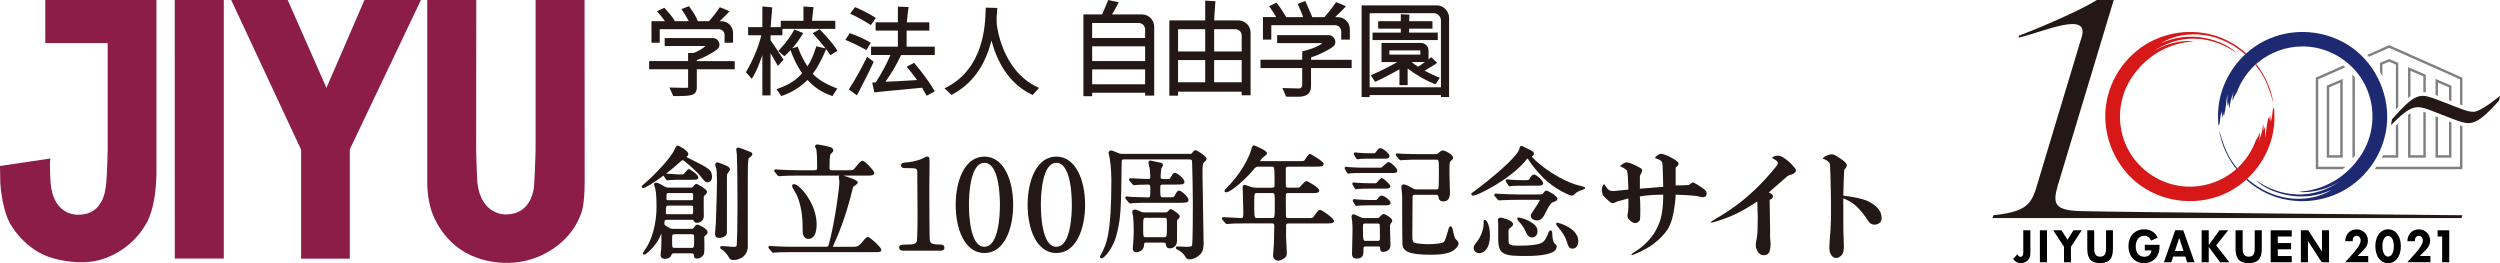 <?xml version="1.0" encoding="utf-8"?>
<!-- Generator: Adobe Illustrator 16.0.4, SVG Export Plug-In . SVG Version: 6.00 Build 0)  -->
<!DOCTYPE svg PUBLIC "-//W3C//DTD SVG 1.1//EN" "http://www.w3.org/Graphics/SVG/1.1/DTD/svg11.dtd">
<svg version="1.1" id="レイヤー_1" xmlns="http://www.w3.org/2000/svg" xmlns:xlink="http://www.w3.org/1999/xlink" x="0px"
	 y="0px" width="285px" height="30px" viewBox="0 0 285 30" enable-background="new 0 0 285 30" xml:space="preserve">
<g>
	<path fill="#8B1D48" d="M5.161,0v4.91h7.113v5.091v7.052c0,0-0.076,3.161-0.16,3.767c-0.08,0.604-0.178,3.656-3.187,3.656
		c0,0-2.847,0.232-3.163-3.656c-0.316-3.892,0,0,0,0s-0.137-1.999-0.026-2.754L0,18.925c0,0,0.022,1.483,0.034,1.896
		c0.015,0.411,0,0,0,0s0.15,2.881,1.069,4.567c0,0,1.596,3.151,5.002,4.068c0,0,3.228,0.988,5.806,0.006c0,0,2.956-0.87,4.677-3.838
		c0,0,1.336-1.774,1.247-6.707V-0.01L5.161,0z"/>
	<polygon fill="#8B1D48" points="19.927,29.475 25.512,29.475 25.512,-0.016 19.921,-0.016 	"/>
	<path fill="#8B1D48" d="M54.295-0.007h-5.589v17.079v3.74c0,0-0.021,2.068,0.63,3.621c0,0,1.247,3.617,4.959,4.923
		c0,0,3.309,1.385,6.832,0c0,0,3.737-1.231,5.07-4.896c0,0,0.453-0.782,0.453-3.657L66.643-0.008h-5.585v17.061
		c0,0-0.07,2.706-0.152,3.733c0,0,0.083,3.655-3.271,3.66c0,0-2.804,0.126-3.219-3.644c0,0-0.105-2.078-0.135-3.75L54.295-0.007z"/>
	<polygon fill="#8B1D48" points="32.784,-0.028 26.345,-0.028 34.328,17.07 34.328,29.486 39.876,29.486 39.876,17.03 48,-0.028 
		41.561,-0.028 37.215,10.018 	"/>
</g>
<g>
	<g>
		<g>
			<path fill="#1D2A72" d="M253.277,15.833c-0.117-0.359-0.23-0.869-0.291-0.928c0.271,1.616,0.963,3.114,1.955,4.366
				c0.031-0.028,0.063-0.06,0.098-0.09c-0.398-0.486-0.752-1.013-1.045-1.572C253.703,17.055,253.473,16.424,253.277,15.833z"/>
		</g>
		<g>
			<path fill="#1D2A72" d="M268.148,5.446c-2.898-2.086-6.854-2.387-10.035-0.766c-0.743,0.379-1.43,0.857-2.045,1.411
				c-0.039,0.036-0.08,0.073-0.119,0.109c-1.84,1.717-3.01,4.134-3.09,6.685c-0.004,0.153-0.002,0.305-0.002,0.459
				c-0.002,0.223,0.012,0.375,0.018,0.562c0.003,0.128,0.018,0.367,0.074,0.41c0.045-0.106,0.078-0.186,0.096-0.305
				c0.023-0.152,0.037-0.305,0.055-0.459c0.034-0.291,0.074-0.584,0.159-0.867c0.03,0.268,0.065,0.533,0.087,0.803
				c0.023-0.264,0.102-0.521,0.104-0.787c-0.003,0.169-0.022,0.359,0.086,0.504c0.094-0.407,0.168-0.818,0.228-1.232
				c0.028-0.209,0.032-0.422,0.063-0.629c0.03-0.196,0.082-0.389,0.112-0.585c-0.032,0.454-0.076,0.92,0.039,1.366
				c0.045-0.156,0.062-0.322,0.123-0.473c0.008,0.129,0.002,0.26,0,0.389c-0.002,0.106-0.021,0.226,0.045,0.316
				c0.058-0.348,0.097-0.701,0.194-1.041c0.103-0.348,0.257-0.676,0.356-1.023c-0.102,0.382-0.233,0.777-0.163,1.178
				c0.086-0.159,0.118-0.338,0.168-0.512c0.002,0.021,0.012,0.038,0.026,0.053c0.067-0.193,0.213-0.342,0.285-0.532
				c0.039-0.104,0.08-0.209,0.125-0.311c0.034-0.085,0.071-0.165,0.135-0.306c0.149-0.335,0.342-0.656,0.541-0.961
				c0.365-0.555,0.799-1.064,1.287-1.513c0.032-0.029,0.063-0.061,0.099-0.09c0.081-0.072,0.163-0.142,0.247-0.209
				c1.365-1.117,3.072-1.743,4.832-1.794c2.9-0.086,5.677,1.486,7.125,3.996c1.466,2.535,1.402,5.768-0.153,8.246
				c-0.085,0.135-0.174,0.264-0.267,0.394c-1.174,1.724-2.928,3.017-4.979,3.599c-0.618,0.194-1.265,0.266-1.93,0.334
				c0.717,0.108,1.762-0.011,2.771-0.314c0.623-0.188,1.338-0.518,1.918-0.924c-1.379,1.031-3.106,1.58-4.83,1.541
				c-1.722-0.035-3.418-0.646-4.804-1.666c0.796,0.797,2.017,1.412,3.591,1.731c1.721,0.351,3.521,0.136,5.108-0.604
				c-1.449,0.912-3.233,1.188-4.916,0.961c-1.687-0.229-3.274-0.983-4.569-2.082c-0.052-0.043-0.101-0.088-0.15-0.133
				c-0.041,0.035-0.079,0.074-0.118,0.11c0.526,0.476,1.108,0.896,1.731,1.248c2.646,1.49,5.914,1.578,8.672,0.334
				c2.99-1.349,5.144-4.246,5.582-7.503C272.527,11.092,270.986,7.49,268.148,5.446z"/>
		</g>
	</g>
	<g>
		<g>
			<path fill="#D61819" d="M257.104,7.39c0.398,0.488,0.752,1.013,1.045,1.573c0.291,0.555,0.521,1.185,0.719,1.777
				c0.117,0.358,0.23,0.868,0.29,0.928c-0.272-1.617-0.962-3.115-1.954-4.369l0,0C257.168,7.33,257.137,7.361,257.104,7.39z"/>
		</g>
		<g>
			<path fill="#D61819" d="M256.068,6.092c-0.529-0.477-1.109-0.896-1.734-1.249c-2.643-1.492-5.912-1.579-8.67-0.336
				c-2.99,1.349-5.143,4.247-5.582,7.503c-0.467,3.469,1.076,7.072,3.912,9.117c2.898,2.086,6.854,2.387,10.035,0.766
				c3.055-1.559,5.145-4.762,5.254-8.205c0.004-0.154,0-0.306,0.002-0.459c0.002-0.223-0.012-0.377-0.018-0.563
				c-0.004-0.129-0.02-0.366-0.074-0.409c-0.045,0.105-0.078,0.184-0.096,0.304c-0.023,0.153-0.037,0.305-0.057,0.458
				c-0.032,0.293-0.07,0.586-0.157,0.868c-0.03-0.267-0.065-0.534-0.087-0.802c-0.023,0.264-0.104,0.52-0.104,0.786
				c0-0.17,0.021-0.36-0.088-0.504c-0.092,0.407-0.168,0.819-0.228,1.232c-0.028,0.209-0.03,0.421-0.063,0.629
				c-0.03,0.196-0.082,0.389-0.112,0.584c0.032-0.454,0.077-0.919-0.039-1.364c-0.045,0.156-0.06,0.32-0.125,0.473
				c-0.007-0.131,0-0.26,0.002-0.389c0.002-0.107,0.019-0.227-0.045-0.318c-0.058,0.35-0.095,0.701-0.195,1.043
				c-0.103,0.347-0.257,0.675-0.354,1.021c0.103-0.379,0.232-0.774,0.162-1.173c-0.086,0.158-0.119,0.338-0.168,0.511
				c-0.002-0.021-0.012-0.038-0.026-0.053c-0.065,0.19-0.214,0.343-0.285,0.53c-0.038,0.105-0.08,0.212-0.124,0.312
				c-0.033,0.086-0.07,0.165-0.136,0.307c-0.15,0.334-0.341,0.656-0.541,0.961c-0.447,0.685-1,1.297-1.632,1.812
				c-1.366,1.115-3.073,1.742-4.834,1.793c-2.899,0.089-5.678-1.483-7.125-3.993c-1.463-2.537-1.401-5.767,0.154-8.246
				c0.086-0.133,0.174-0.264,0.268-0.393c1.173-1.722,2.929-3.015,4.98-3.598c0.616-0.196,1.262-0.266,1.928-0.333
				c-0.717-0.11-1.762,0.009-2.771,0.313c-0.623,0.187-1.34,0.518-1.92,0.924c1.381-1.031,3.108-1.58,4.832-1.542
				c1.722,0.038,3.418,0.646,4.804,1.667c-0.796-0.795-2.017-1.411-3.591-1.731c-1.719-0.35-3.519-0.136-5.108,0.606
				c1.449-0.914,3.235-1.19,4.916-0.961c1.687,0.229,3.274,0.983,4.569,2.082c0.052,0.042,0.101,0.088,0.151,0.132
				C255.988,6.165,256.029,6.128,256.068,6.092L256.068,6.092z"/>
		</g>
	</g>
	<g>
		<path fill="#808080" d="M274.797,8.075l1.463,0.627v1.803c0.088,0.002,0.182,0.011,0.277,0.025V8.516l-2.021-0.865v3.51
			c0.096-0.07,0.188-0.138,0.28-0.197L274.797,8.075L274.797,8.075z"/>
		<path fill="#808080" d="M276.26,17.693h-1.463v-4.779c-0.094,0.055-0.188,0.114-0.279,0.178v4.883h2.021v-5.139
			c-0.1-0.033-0.189-0.061-0.275-0.084v4.941H276.26z"/>
		<path fill="#808080" d="M268.18,17.975h0.112c0.069-0.094,0.138-0.186,0.204-0.281h-0.037V8.831
			c-0.084-0.111-0.17-0.219-0.259-0.324l-0.021,0.009V17.975L268.18,17.975z"/>
		<path fill="#808080" d="M267.066,8.993l-1.812,0.777v8.205h1.812V8.993z M266.787,17.693h-1.256V9.956l1.256-0.538V17.693z"/>
		<path fill="#808080" d="M280.715,12.014V8.855l-8.357-3.712l-2.485,1.106c0.065,0.071,0.134,0.144,0.198,0.218l2.287-1.015
			l8.08,3.587v2.869C280.535,11.946,280.627,11.981,280.715,12.014z"/>
		<path fill="#808080" d="M280.715,19.287v-4.912c-0.089-0.021-0.182-0.047-0.277-0.076v4.707h-9.531
			c-0.062,0.094-0.131,0.189-0.197,0.281H280.715z"/>
		<path fill="#808080" d="M264,19.287h3.061c0.105-0.092,0.209-0.186,0.312-0.281h-3.093V9.039l3.09-1.372
			c-0.08-0.069-0.16-0.135-0.242-0.199L264,8.855V19.287z"/>
		<path fill="#808080" d="M271.593,7.358l0.765-0.327l0.77,0.329v5.125c0.096-0.102,0.188-0.2,0.275-0.295V7.173l-1.045-0.447
			l-1.043,0.446v1.029c0.1,0.173,0.191,0.347,0.279,0.522L271.593,7.358L271.593,7.358z"/>
		<path fill="#808080" d="M273.402,17.975v-3.917c-0.035,0.035-0.07,0.069-0.104,0.101c-0.062,0.062-0.119,0.119-0.176,0.172v3.364
			h-1.459c-0.045,0.095-0.094,0.188-0.143,0.281h1.879v-0.002H273.402z"/>
		<path fill="#808080" d="M277.93,9.418l1.254,0.537v1.463c0.096,0.038,0.189,0.073,0.277,0.109V9.77l-1.811-0.777v1.844
			c0.092,0.032,0.184,0.066,0.279,0.102V9.418L277.93,9.418z"/>
		<path fill="#808080" d="M279.184,17.693h-1.254v-4.327c-0.096-0.037-0.188-0.073-0.279-0.108v4.717h1.812v-4.017
			c-0.09-0.034-0.186-0.069-0.277-0.106v3.841H279.184z"/>
	</g>
	<g>
		<path fill="#231815" d="M237.107,24.064c-2.814-0.104-3.133-0.77-2.539-2.852L240.965,0h-1.93
			c-2.289,1.453-7.977,3.752-8.893,4.071v0.214c2.678-0.604,8.061-3.087,7.18-0.106c-0.611,2.064-5.293,17.571-5.293,17.571
			c-0.622,1.742-1.424,2.422-4.779,2.785l-0.107,0.322h53.467l0.105-0.32C278.809,24.537,239.922,24.164,237.107,24.064z"/>
		<g>
			<g>
				<path fill="#231815" d="M281.354,14.036c-0.566,0-1.43-0.357-2.566-0.797c-1.734-0.658-2.447-1.021-3.178-1.021
					c-1.226,0-2.586,1.688-3.036,2.031l0.11-0.643c1.443-1.601,2.412-2.68,3.521-2.68c0.584,0,1.443,0.359,2.582,0.799
					c1.734,0.658,2.447,1.02,3.178,1.02c0.854,0,2.961-1.758,3.037-1.816l-0.107,0.535
					C283.445,13.067,282.477,14.036,281.354,14.036z"/>
			</g>
		</g>
		<g>
			<path d="M230.089,29.158c-0.04-0.049-0.071-0.109-0.093-0.182L229.5,29.51c0.227,0.328,0.506,0.488,0.857,0.488
				c0.119,0,0.234-0.018,0.344-0.051c0.111-0.031,0.211-0.078,0.301-0.139c0.09-0.059,0.168-0.129,0.234-0.213
				c0.065-0.082,0.121-0.176,0.158-0.273c0.022-0.062,0.041-0.139,0.053-0.227c0.01-0.09,0.016-0.189,0.016-0.297V26.25h-0.809
				v2.533c0,0.408-0.176,0.494-0.32,0.494C230.236,29.281,230.154,29.24,230.089,29.158z"/>
			<rect x="232.547" y="26.254" width="0.811" height="3.641"/>
			<polygon points="236.373,26.254 235.695,27.332 235.012,26.254 234.068,26.254 235.295,28.131 235.295,29.895 236.086,29.895 
				236.086,28.131 237.316,26.254 			"/>
			<path d="M239.803,29.164c-0.092,0.062-0.221,0.098-0.385,0.098c-0.163,0-0.293-0.035-0.387-0.098
				c-0.092-0.066-0.16-0.15-0.203-0.256c-0.041-0.098-0.066-0.209-0.074-0.328c-0.008-0.117-0.012-0.23-0.012-0.342v-1.984h-0.791
				v2.119c0,0.566,0.121,0.986,0.359,1.242c0.236,0.256,0.61,0.385,1.106,0.385s0.869-0.129,1.104-0.385
				c0.236-0.256,0.356-0.676,0.356-1.242v-2.119h-0.786v1.984c0,0.109-0.005,0.225-0.013,0.342c-0.009,0.119-0.033,0.232-0.076,0.33
				C239.962,29.014,239.893,29.098,239.803,29.164z"/>
			<path d="M244.506,28.549h0.756l-0.01,0.068c-0.018,0.115-0.049,0.217-0.096,0.299c-0.047,0.084-0.107,0.152-0.182,0.207
				c-0.072,0.051-0.154,0.09-0.246,0.113c-0.088,0.021-0.181,0.035-0.273,0.035c-0.16,0-0.303-0.031-0.424-0.09
				c-0.123-0.059-0.227-0.143-0.311-0.248c-0.08-0.105-0.145-0.232-0.186-0.375c-0.039-0.143-0.062-0.295-0.062-0.459
				c0-0.184,0.023-0.352,0.071-0.496c0.046-0.15,0.112-0.279,0.194-0.389c0.084-0.105,0.188-0.189,0.307-0.252
				c0.119-0.059,0.253-0.088,0.396-0.088c0.176,0,0.334,0.049,0.473,0.146c0.125,0.088,0.23,0.228,0.311,0.412l0.752-0.334
				c-0.15-0.315-0.354-0.556-0.604-0.707c-0.266-0.164-0.576-0.246-0.932-0.246c-0.271,0-0.521,0.047-0.74,0.142
				c-0.221,0.092-0.41,0.223-0.564,0.389c-0.156,0.166-0.279,0.371-0.363,0.607c-0.086,0.235-0.129,0.5-0.129,0.784
				c0,0.287,0.045,0.554,0.131,0.789s0.209,0.438,0.363,0.608c0.153,0.166,0.342,0.3,0.557,0.394c0.217,0.093,0.461,0.14,0.723,0.14
				c0.191,0,0.375-0.024,0.549-0.076c0.174-0.053,0.334-0.127,0.479-0.228c0.146-0.096,0.271-0.219,0.38-0.362
				c0.104-0.146,0.19-0.315,0.255-0.506c0.045-0.136,0.076-0.283,0.091-0.438c0.015-0.146,0.021-0.308,0.021-0.479h-1.686V28.549
				L244.506,28.549z"/>
			<path d="M247.977,26.254l-1.289,3.641h0.842l0.209-0.652h1.389l0.207,0.652h0.844l-1.287-3.641H247.977z M247.941,28.617
				l0.488-1.502l0.488,1.502H247.941z"/>
			<polygon points="254.012,26.254 253.02,26.254 251.797,27.926 251.797,26.254 250.988,26.254 250.988,29.895 251.797,29.895 
				251.797,28.145 253.094,29.895 254.146,29.895 252.643,27.975 			"/>
			<path d="M256.746,29.164c-0.094,0.064-0.225,0.098-0.391,0.098s-0.301-0.033-0.396-0.098s-0.165-0.15-0.208-0.254
				c-0.042-0.098-0.066-0.211-0.074-0.33c-0.01-0.115-0.014-0.229-0.014-0.34v-1.986h-0.811v2.119c0,0.566,0.123,0.984,0.367,1.242
				c0.242,0.256,0.623,0.385,1.131,0.385s0.889-0.129,1.129-0.385c0.242-0.256,0.365-0.676,0.365-1.242v-2.119h-0.807v1.986
				c0,0.109-0.002,0.225-0.012,0.34c-0.008,0.121-0.033,0.232-0.078,0.332C256.908,29.014,256.838,29.1,256.746,29.164z"/>
			<polygon points="259.667,28.42 261.182,28.42 261.182,27.709 259.667,27.709 259.667,26.963 261.258,26.963 261.258,26.254 
				258.857,26.254 258.857,29.895 261.258,29.895 261.258,29.188 259.667,29.188 			"/>
			<polygon points="262.299,26.254 262.299,29.895 263.107,29.895 263.107,27.477 264.675,29.895 265.51,29.895 265.51,26.254 
				264.703,26.254 264.703,28.672 263.139,26.254 			"/>
			<path d="M269.445,28.502c0.175-0.178,0.303-0.354,0.381-0.52s0.117-0.352,0.117-0.547c0-0.186-0.033-0.357-0.098-0.516
				c-0.064-0.154-0.154-0.293-0.271-0.406c-0.113-0.111-0.252-0.201-0.408-0.268c-0.318-0.127-0.729-0.127-1.041,0.006
				c-0.156,0.064-0.295,0.162-0.408,0.283c-0.115,0.125-0.205,0.271-0.27,0.445c-0.059,0.154-0.092,0.328-0.098,0.52h0.867
				c-0.005-0.041-0.008-0.074-0.008-0.104c0-0.143,0.041-0.264,0.119-0.359c0.08-0.102,0.193-0.152,0.336-0.152
				c0.074,0,0.141,0.018,0.195,0.047c0.057,0.027,0.104,0.064,0.143,0.113c0.039,0.047,0.068,0.104,0.088,0.162
				c0.018,0.061,0.027,0.119,0.027,0.184c0,0.057-0.008,0.125-0.025,0.207c-0.016,0.082-0.057,0.184-0.123,0.312
				c-0.062,0.125-0.164,0.277-0.295,0.459c-0.131,0.18-0.312,0.398-0.541,0.654l-0.779,0.867h2.623v-0.707h-1.215L269.445,28.502z"
				/>
			<path d="M273.588,27.271c-0.07-0.236-0.174-0.441-0.301-0.607s-0.28-0.295-0.457-0.385c-0.178-0.09-0.373-0.137-0.584-0.137
				c-0.215,0-0.412,0.047-0.586,0.137c-0.176,0.09-0.332,0.219-0.459,0.385c-0.129,0.166-0.23,0.371-0.303,0.607
				s-0.109,0.506-0.109,0.799c0,0.291,0.037,0.559,0.109,0.797c0.072,0.236,0.174,0.443,0.303,0.611
				c0.127,0.166,0.283,0.297,0.459,0.387c0.174,0.09,0.371,0.135,0.586,0.135c0.211,0,0.406-0.045,0.584-0.135
				c0.177-0.09,0.33-0.221,0.457-0.387c0.127-0.168,0.229-0.375,0.301-0.611c0.072-0.238,0.109-0.506,0.109-0.797
				C273.697,27.777,273.66,27.51,273.588,27.271z M272.854,28.535c-0.028,0.141-0.069,0.266-0.125,0.369
				c-0.054,0.105-0.123,0.193-0.203,0.252c-0.086,0.062-0.18,0.094-0.277,0.094c-0.104,0-0.199-0.031-0.282-0.094
				c-0.077-0.059-0.147-0.146-0.202-0.25c-0.057-0.105-0.098-0.23-0.129-0.371c-0.025-0.139-0.043-0.295-0.043-0.465
				c0-0.166,0.018-0.322,0.043-0.465c0.031-0.145,0.072-0.27,0.129-0.369c0.055-0.105,0.125-0.189,0.202-0.25
				c0.163-0.123,0.39-0.127,0.562,0c0.08,0.061,0.148,0.145,0.203,0.25c0.055,0.102,0.096,0.227,0.123,0.369
				c0.029,0.142,0.045,0.297,0.045,0.465C272.896,28.24,272.882,28.396,272.854,28.535z"/>
			<path d="M276.535,28.502c0.175-0.178,0.303-0.354,0.383-0.52c0.076-0.166,0.115-0.352,0.115-0.547
				c0-0.186-0.032-0.357-0.098-0.516c-0.064-0.154-0.154-0.293-0.271-0.406c-0.111-0.111-0.252-0.201-0.409-0.268
				c-0.315-0.127-0.729-0.127-1.04,0.006c-0.156,0.064-0.295,0.162-0.408,0.283c-0.113,0.125-0.205,0.271-0.27,0.445
				c-0.061,0.154-0.092,0.328-0.098,0.52h0.867c-0.004-0.041-0.008-0.074-0.008-0.104c0-0.143,0.04-0.264,0.118-0.359
				c0.081-0.102,0.194-0.152,0.337-0.152c0.072,0,0.139,0.018,0.195,0.047c0.055,0.027,0.104,0.064,0.143,0.113
				c0.037,0.047,0.066,0.104,0.086,0.162c0.021,0.061,0.029,0.119,0.029,0.184c0,0.057-0.01,0.125-0.025,0.207
				c-0.017,0.082-0.057,0.184-0.123,0.312c-0.062,0.125-0.164,0.277-0.295,0.459c-0.131,0.18-0.312,0.398-0.541,0.654l-0.779,0.867
				h2.623v-0.707h-1.215L276.535,28.502z"/>
			<polygon points="278.404,29.895 279.215,29.895 279.215,26.254 277.885,26.254 277.885,26.963 278.404,26.963 			"/>
		</g>
	</g>
</g>
<path fill="#231815" d="M78.748,18.156c-0.305-0.149-0.441-0.23-0.502-0.272c0,0,0,0,0.001,0c0.131-0.088,0.224-0.163,0.224-0.343
	c0-0.329-1.02-0.937-1.204-0.937c-0.152,0-0.188,0.077-0.296,0.306l-0.055,0.116c-0.466,0.975-1.869,2.423-2.665,3.201
	c-0.079,0.078-0.384,0.347-0.63,0.563c-0.471,0.414-0.471,0.414-0.471,0.478c0,0.104,0.099,0.167,0.195,0.167
	c0.199,0,1.168-0.582,2.295-1.419c0.009,0.021,0.024,0.046,0.049,0.085l0.228,0.347c0.038,0.052,0.084,0.116,0.185,0.116
	c0.001,0,0.122-0.008,0.194-0.029c0.186-0.016,0.635-0.04,0.801-0.04h1.849c0.478,0,0.657,0,0.657-0.278
	c0-0.302-0.929-0.938-1.063-0.938c-0.108,0-0.205,0.104-0.433,0.376c-0.061,0.073-0.145,0.174-0.171,0.192l-0.029,0.026
	c-0.012,0.006-0.052,0.008-0.109,0.009l-0.574-0.002c-0.123,0-0.54-0.033-0.875-0.06c-0.175-0.014-0.312-0.024-0.408-0.031
	c0.562-0.43,1.148-0.912,1.688-1.411c0.112-0.097,0.151-0.123,0.198-0.125c0.207,0.059,1.618,1.315,1.96,1.746
	c0.561,0.729,0.678,0.791,0.897,0.791c0.182,0,0.489-0.142,0.489-0.672c0-0.084-0.016-0.177-0.03-0.246
	C81.062,19.414,80.846,19.164,78.748,18.156z"/>
<path fill="#231815" d="M82.868,26.546c0.01-0.11,0.007-1.912,0.002-3.909l-0.002-1.158c0-1.348,0-1.521,0.045-1.66
	c0.013-0.025,0.051-0.076,0.094-0.134c0.146-0.198,0.21-0.294,0.21-0.378c0-0.158-0.145-0.269-0.237-0.336
	c-0.009-0.005-1.041-0.461-1.176-0.461c-0.135,0-0.233,0.086-0.26,0.227c-0.026,0.06-0.013,0.103,0.098,0.45l0.015,0.049
	c0.053,0.157,0.078,0.93,0.078,1.401c0,0.966-0.052,2.528-0.094,3.784l-0.032,0.966c0,0.082-0.023,0.345-0.046,0.6
	c-0.026,0.303-0.052,0.589-0.052,0.703c0,0.275,0.168,0.433,0.461,0.433C82.381,27.122,82.836,26.941,82.868,26.546z"/>
<path fill="#231815" d="M79.52,25.602c-0.174,0-0.291,0.16-0.384,0.308c-0.111,0.166-0.177,0.183-0.414,0.183h-1.835
	c-0.13,0-0.401,0-0.566-0.095c-0.584-0.348-0.584-0.361-0.584-0.495c0-0.449,0.099-0.449,0.337-0.449h2.689
	c0.239,0,0.24,0.002,0.273,0.054c0.125,0.194,0.2,0.296,0.413,0.296c0.316,0,0.784-0.235,0.784-0.741
	c0-0.099-0.002-0.292-0.004-0.528c-0.005-0.579-0.015-1.522,0-1.756c0.019-0.019,0.039-0.04,0.061-0.062
	c0.056-0.059,0.115-0.122,0.159-0.156c0.064-0.063,0.149-0.165,0.149-0.312c0-0.277-1.122-0.896-1.204-0.896
	c-0.105,0-0.203,0.098-0.394,0.331c-0.027,0.032-0.048,0.059-0.048,0.06c-0.04,0.031-0.121,0.043-0.301,0.043h-2.325
	c-0.275,0-0.389,0-0.83-0.276c-0.286-0.178-0.546-0.284-0.696-0.284c-0.22,0-0.237,0.148-0.237,0.193
	c0,0.058,0.03,0.151,0.093,0.336c0.023,0.068,0.044,0.128,0.05,0.156c0.121,0.529,0.137,1.423,0.137,2.143
	c0,0.668-0.091,2.984-1.266,4.747c-0.099,0.142-0.268,0.395-0.268,0.395l-0.021,0.031v0.038c0,0.094,0.067,0.167,0.153,0.167
	c0.205,0,1.128-0.837,1.636-1.731c0.037-0.066,0.125-0.258,0.215-0.456c0.031-0.069,0.067-0.146,0.101-0.221
	c0.006,0.107,0.01,0.253,0.01,0.448c0,0.518-0.009,0.944-0.028,1.273c0,0.051-0.02,0.22-0.036,0.355
	c-0.018,0.15-0.034,0.296-0.034,0.346c0,0.306,0.174,0.461,0.517,0.461c0.527,0,0.65-0.277,0.76-0.524
	c0.031-0.074,0.042-0.099,0.208-0.104l1.985,0.002c0.249,0,0.299,0.053,0.312,0.165c0.027,0.205,0.058,0.438,0.375,0.438
	c0.293,0,0.578-0.197,0.707-0.392c0.133-0.199,0.133-0.326,0.133-1.316l-0.002-0.057c-0.029-0.599-0.012-0.729,0-0.771
	c0.013-0.025,0.137-0.129,0.231-0.207c0.084-0.062,0.135-0.167,0.135-0.282C80.667,26.062,79.617,25.602,79.52,25.602z
	 M79.131,27.165c0,1.095-0.007,1.095-0.352,1.095h-1.821c-0.337,0-0.337,0-0.337-0.842c0-0.716,0-0.716,0.337-0.716h1.836
	C79.131,26.702,79.131,26.737,79.131,27.165z M76.244,23.438h2.521c0.253,0,0.253,0.067,0.253,0.267c0,0.717,0,0.717-0.253,0.717
	H76.16c-0.215,0-0.253-0.014-0.253-0.184C75.907,23.438,75.979,23.438,76.244,23.438z M78.818,22.823h-2.575
	c-0.252,0-0.267-0.027-0.267-0.239c0-0.574,0.005-0.574,0.267-0.574h2.521c0.253,0,0.253,0,0.253,0.504
	C79.017,22.774,79.017,22.817,78.818,22.823z"/>
<path fill="#231815" d="M85.32,17.233c-0.087-0.043-1.062-0.419-1.163-0.419c-0.089,0-0.161,0.04-0.196,0.111
	c-0.041,0.081-0.026,0.219,0.018,0.515c0.013,0.087,0.025,0.164,0.025,0.205c0.056,1.372,0.07,4.664,0.07,6.214
	c0,1.758-0.057,3.901-0.083,4.077c-0.015,0.14-0.071,0.211-0.338,0.211c-0.141,0-0.711-0.048-1.052-0.076
	c-0.162-0.013-0.279-0.022-0.292-0.022c-0.199,0-0.209,0.139-0.209,0.166c0,0.117,0.071,0.162,0.231,0.263
	c0.265,0.151,0.617,0.608,0.683,0.738c0.205,0.352,0.277,0.427,0.584,0.427c0.821,0,1.652-0.538,1.652-1.567v-5.673
	c0-0.955,0-3.191,0.014-3.629c0-0.124,0.057-0.657,0.076-0.715c0.014-0.017,0.077-0.068,0.123-0.105
	c0.189-0.154,0.305-0.255,0.305-0.369C85.767,17.393,85.66,17.354,85.32,17.233z"/>
<path fill="#231815" d="M91.503,26.353c0,0.651,0.339,0.882,0.629,0.882c0.438,0,0.962-0.285,0.966-1.65
	c0-2.422-1.981-4.594-2.576-4.594c-0.131,0-0.223,0.08-0.223,0.195c0,0.117,0.109,0.319,0.353,0.729
	c0.068,0.114,0.126,0.212,0.149,0.261C91.503,23.69,91.503,25.357,91.503,26.353z"/>
<path fill="#231815" d="M98.925,27.012c-0.138,0-0.298,0.17-0.628,0.577c-0.064,0.079-0.117,0.145-0.146,0.174
	c-0.37,0.37-0.516,0.37-0.949,0.37h-2.127c-0.12,0-0.125-0.026-0.129-0.02c0.017-0.059,0.186-0.435,0.268-0.616
	c0.046-0.103,0.082-0.182,0.088-0.198c1.051-2.36,1.695-4.947,1.813-5.44l0.059-0.233c0.068-0.273,0.077-0.305,0.109-0.345
	c0.015-0.012,0.046-0.033,0.084-0.06c0.299-0.204,0.424-0.309,0.424-0.431c0-0.263-1.131-0.62-1.656-0.77h2.664
	c0.504,0,0.868,0,0.868-0.321c0-0.221-1.071-1.371-1.358-1.371c-0.167,0-0.35,0.216-0.66,0.599
	c-0.131,0.161-0.329,0.405-0.403,0.437c-0.087,0.043-0.28,0.043-0.632,0.043l-1.694,0.001c-0.352,0-0.352,0-0.352-0.463
	c0-0.337,0-1.233,0.13-1.398c0.015-0.021,0.051-0.051,0.087-0.08c0.097-0.079,0.217-0.179,0.217-0.329
	c0-0.174-0.157-0.297-0.297-0.352c-0.197-0.091-1.408-0.32-1.495-0.32c-0.279,0-0.293,0.174-0.293,0.209
	c0,0.056,0.029,0.119,0.094,0.248c0.022,0.044,0.043,0.084,0.049,0.101c0.07,0.327,0.095,1.25,0.095,2.005
	c0,0.302-0.029,0.379-0.295,0.379h-1.891c-0.575,0-1.126-0.022-1.711-0.047l-0.208-0.009c-0.039,0-0.156-0.01-0.277-0.02
	c-0.141-0.011-0.286-0.022-0.339-0.022c-0.172,0-0.181,0.127-0.181,0.152c0,0.066,0.033,0.104,0.058,0.13
	c0.009,0.011,0.022,0.025,0.041,0.049l0.262,0.315c0.038,0.051,0.1,0.135,0.227,0.135c0.023,0,0.092-0.007,0.161-0.015
	c0.057-0.006,0.113-0.013,0.144-0.013c0.486-0.042,1.44-0.042,1.754-0.042h4.792c-0.044,0.046-0.069,0.113-0.069,0.196
	c0,0.036,0.016,0.142,0.034,0.251c0.015,0.088,0.036,0.219,0.036,0.253c0,0.533-0.485,4.517-1.215,7.168
	c-0.054,0.207-0.125,0.242-0.313,0.242h-3.866c-0.609,0-1.194-0.025-1.813-0.052l-0.105-0.004c-0.039,0-0.156-0.01-0.278-0.02
	c-0.141-0.011-0.287-0.022-0.339-0.022c-0.159,0-0.167,0.127-0.167,0.152c0,0.057,0.02,0.098,0.086,0.181l0.262,0.303
	c0.054,0.069,0.115,0.147,0.225,0.147c0.023,0,0.092-0.007,0.161-0.015c0.056-0.007,0.112-0.014,0.144-0.014
	c0.484-0.042,1.44-0.042,1.754-0.042h9.497c0.569,0,0.741,0,0.741-0.293C100.465,28.211,99.185,27.012,98.925,27.012z"/>
<path fill="#231815" d="M107.203,27.879c-1.043,0-1.136-0.173-1.209-0.476c-0.036-0.227-0.053-5-0.053-6.151
	c0-0.215,0.007-0.795,0.015-1.359c0.007-0.537,0.014-1.062,0.014-1.246c0-0.659,0-0.797-0.279-0.797
	c-0.088,0-0.226,0.065-0.499,0.205c-0.081,0.042-0.193,0.099-0.231,0.11c-0.54,0.194-1.223,0.33-1.549,0.343
	c-0.431,0.029-0.69,0.047-0.69,0.351c0,0.307,0.265,0.307,0.601,0.307c1.213,0,1.248,0.015,1.248,0.533
	c0,0.38,0.007,1.423,0.015,2.439c0.006,0.967,0.013,1.911,0.013,2.239c0,2.774-0.074,3.107-0.088,3.145
	c-0.132,0.308-0.409,0.359-1.174,0.359c-0.523,0-0.839,0-0.839,0.349c0,0.161,0.117,0.35,0.447,0.35l4.245-0.003
	c0.118,0,0.475,0,0.475-0.32C107.664,27.879,107.316,27.879,107.203,27.879z"/>
<path fill="#231815" d="M112.225,17.852c-2.264,0-3.277,2.765-3.277,5.504c0,2.732,1.013,5.49,3.277,5.49
	c2.264,0,3.277-2.758,3.277-5.49C115.502,20.626,114.489,17.865,112.225,17.852z M113.991,23.355c0,1.121-0.127,4.777-1.775,4.777
	c-1.63,0-1.757-3.656-1.757-4.777c0-1.124,0.127-4.792,1.766-4.792C113.863,18.563,113.991,22.231,113.991,23.355z"/>
<path fill="#231815" d="M120.425,17.852c-2.264,0-3.277,2.765-3.277,5.504c0,2.732,1.013,5.49,3.277,5.49
	c2.262,0,3.276-2.758,3.277-5.49C123.702,20.626,122.689,17.865,120.425,17.852z M122.191,23.355c0,1.121-0.127,4.777-1.775,4.777
	c-1.63,0-1.757-3.656-1.757-4.777c0-1.124,0.127-4.792,1.766-4.792S122.191,22.231,122.191,23.355z"/>
<path fill="#231815" d="M130.926,23.117h3.685c0.53,0,0.881,0,0.881-0.335c0-0.312-0.803-1.05-1.063-1.05
	c-0.195,0-0.25,0.097-0.481,0.505l-0.021,0.036c-0.116,0.212-0.119,0.216-0.689,0.216h-0.616c-0.352,0-0.352,0-0.352-1.052
	c0-0.312,0.013-0.395,0.323-0.395l1.571-0.002c0.522,0,0.867,0,0.867-0.32c0-0.334-0.83-1.021-1.077-1.021
	c-0.194,0-0.251,0.1-0.464,0.47l-0.023,0.041c-0.105,0.181-0.135,0.204-0.55,0.204c-0.604,0-0.604-0.011-0.604-0.281
	c0-0.264,0.034-0.813,0.104-0.979c0.008-0.019,0.03-0.052,0.052-0.088c0.08-0.127,0.109-0.181,0.109-0.235
	c0-0.146-0.097-0.25-0.252-0.275c-0.171-0.037-0.406-0.09-0.619-0.137c-0.509-0.114-0.53-0.118-0.556-0.118
	c-0.111,0-0.223,0.076-0.223,0.223c0,0.084,0.039,0.261,0.098,0.521c0.027,0.118,0.051,0.223,0.056,0.265
	c0.014,0.118,0.056,0.703,0.056,0.868c0,0.111-0.03,0.238-0.268,0.238c-0.154,0-0.595-0.026-1.022-0.051
	c-0.418-0.024-0.813-0.048-0.953-0.048c-0.102,0-0.182,0.073-0.182,0.167c0,0.061,0.02,0.085,0.087,0.166l0.279,0.323
	c0.044,0.06,0.104,0.141,0.221,0.141c0.03,0,0.121-0.011,0.211-0.021c0.077-0.01,0.154-0.021,0.181-0.021
	c0.019,0,0.074-0.002,0.155-0.005c0.215-0.008,0.619-0.022,1.008-0.022c0.157,0,0.281,0,0.281,0.336c0,1.123,0,1.123-0.296,1.123
	c-0.295,0-0.888-0.021-1.365-0.039l-0.489-0.016c-0.089-0.017-0.445-0.059-0.527-0.059c-0.102,0-0.181,0.073-0.181,0.166
	c0,0.061,0.02,0.084,0.087,0.166l0.266,0.304c0.036,0.061,0.095,0.161,0.234,0.161c0.023,0,0.092-0.007,0.161-0.015
	c0.056-0.007,0.112-0.014,0.144-0.014C129.658,23.117,130.579,23.117,130.926,23.117z"/>
<path fill="#231815" d="M136.291,17.123c-0.158,0-0.292,0.177-0.341,0.25c-0.117,0.17-0.171,0.17-0.401,0.17h-7.563
	c-0.159,0-0.309,0-0.623-0.145l-0.063-0.026c-0.455-0.195-0.513-0.221-0.646-0.221c-0.181,0-0.279,0.144-0.279,0.278
	c0,0.02,0.001,0.026,0.035,0.163c0.021,0.084,0.046,0.184,0.053,0.229c0.094,0.409,0.234,1.485,0.234,2.774
	c0,5.849-0.515,7.229-1.192,8.433c-0.004,0.009-0.016,0.028-0.029,0.052c-0.069,0.12-0.082,0.145-0.082,0.186
	c0,0.105,0.076,0.182,0.181,0.182c0.346,0,1.266-1.162,1.633-2.4c0.579-1.991,0.593-3.116,0.664-8.539
	c0-0.298,0.018-0.336,0.323-0.336h7.396c0.283,0,0.31,0.092,0.31,0.34c0.042,1.544,0.084,3.181,0.084,4.718
	c0,4.004-0.066,4.659-0.093,4.751c-0.04,0.119-0.191,0.152-0.708,0.152c-0.078,0-0.29-0.011-0.496-0.022
	c-0.203-0.01-0.401-0.021-0.471-0.021c-0.125,0-0.181,0.084-0.181,0.168c0,0.094,0.083,0.139,0.18,0.191
	c0.018,0.01,0.034,0.018,0.059,0.033c0.352,0.167,0.681,0.465,0.842,0.763c0.108,0.186,0.213,0.327,0.486,0.327
	c0.558,0,1.126-0.424,1.331-0.705c0.25-0.315,0.279-0.786,0.279-1.113c0-0.625-0.033-2.356-0.065-4.031
	c-0.031-1.627-0.061-3.163-0.061-3.701c0-1.385,0-1.385,0.291-1.627l0.029-0.028c0.06-0.059,0.142-0.138,0.142-0.264
	C137.551,17.811,136.463,17.123,136.291,17.123z"/>
<path fill="#231815" d="M134.189,25.15c0.008-0.077,0.008-0.077,0.16-0.192c0.006-0.007,0.148-0.15,0.148-0.299
	c0-0.265-0.916-0.825-1.021-0.825c-0.092,0-0.175,0.08-0.331,0.25c-0.029,0.031-0.053,0.059-0.071,0.073
	c-0.06,0.05-0.176,0.056-0.271,0.056h-2.283c-0.247,0-0.292,0-0.502-0.104c-0.371-0.163-0.496-0.218-0.632-0.218
	c-0.278,0-0.308,0.195-0.308,0.279c0,0.062,0.029,0.222,0.1,0.543c0.032,0.345,0.068,0.971,0.068,1.599
	c0,0.657-0.037,1.111-0.088,1.741l-0.009,0.121c0,0.02-0.004,0.045-0.007,0.067c-0.004,0.03-0.007,0.058-0.007,0.074
	c0,0.414,0.309,0.446,0.404,0.446c0.27,0,0.866-0.203,0.883-0.821c0.011-0.203,0.015-0.272,0.229-0.284h1.942
	c0.22,0,0.296,0.026,0.315,0.212c0.025,0.167,0.067,0.446,0.456,0.446c0.281,0,0.812-0.179,0.812-0.854
	C134.175,26.135,134.18,25.229,134.189,25.15z M133.029,25.723c0,1.317-0.007,1.317-0.352,1.317l-2.017,0.001
	c-0.331,0-0.337,0-0.337-1.037c0-1.178,0-1.178,0.351-1.178h2.018C133.029,24.826,133.029,24.826,133.029,25.723z"/>
<path fill="#231815" d="M150.506,23.934c-0.208,0-0.267,0.084-0.649,0.629c-0.202,0.296-0.202,0.296-0.667,0.296h-2.283
	c-0.311,0-0.311-0.123-0.311-0.31c0-0.528,0-1.627-0.014-2.144c0-0.394,0.043-0.394,0.38-0.394h2.549c0.605,0,0.882,0,0.882-0.309
	c0-0.298-1.337-1.062-1.428-1.062c-0.144,0-0.306,0.159-0.616,0.496c-0.083,0.091-0.196,0.214-0.219,0.229
	c-0.073,0.032-0.359,0.032-0.636,0.032h-0.532c-0.313,0-0.38-0.012-0.38-0.338l-0.001-1.838c0.018-0.188,0.093-0.222,0.296-0.222
	h3.138c0.512,0,0.882,0,0.882-0.322c0-0.298-1.523-1.133-1.539-1.133c-0.146,0-0.281,0.172-0.547,0.582
	c-0.049,0.075-0.087,0.136-0.103,0.153c-0.063,0.064-0.09,0.091-0.71,0.091h-4.104c-0.1,0-0.19,0-0.245-0.003
	c0.035-0.092,0.181-0.289,0.291-0.386c0.02-0.02,0.063-0.052,0.116-0.091c0.261-0.195,0.384-0.3,0.384-0.419
	c0-0.312-1.223-0.805-1.467-0.9l-0.046-0.009c-0.184,0-0.273,0.446-0.274,0.454c-0.53,1.822-2.039,3.612-2.575,4.148l-0.028,0.028
	c-0.436,0.44-0.456,0.497-0.456,0.565c0,0.08,0.057,0.166,0.181,0.166c0.566,0,2.326-1.624,3.026-2.468l0.023-0.028
	c0.32-0.376,0.36-0.425,0.61-0.431L145.002,19c0.285,0,0.296,0,0.296,2.088c0,0.215-0.013,0.31-0.31,0.31h-1.793
	c-0.252,0-0.429-0.03-0.618-0.105c-0.528-0.184-0.597-0.202-0.73-0.202c-0.181,0-0.181,0.142-0.181,0.377
	c0,0.016,0.005,0.185,0.013,0.431c0.02,0.647,0.057,1.854,0.057,2.147c0,0.812,0,0.812-0.268,0.812
	c-0.163,0-0.612-0.026-1.047-0.052c-0.413-0.024-0.803-0.048-0.942-0.048c-0.172,0-0.181,0.128-0.181,0.153
	c0,0.081,0.029,0.109,0.098,0.179l0.262,0.314c0.048,0.065,0.108,0.136,0.227,0.136c0.023,0,0.091-0.007,0.16-0.014
	c0.057-0.006,0.114-0.013,0.145-0.013c0.486-0.043,1.409-0.043,1.756-0.043h3.027c0.196,0,0.295,0,0.295,0.295
	c0,0.354-0.027,1.593-0.042,2.011c-0.005,0.076-0.018,0.235-0.032,0.421c-0.029,0.368-0.065,0.825-0.065,0.959
	c0,0.368,0.364,0.561,0.56,0.561c0.318,0,0.568-0.171,0.818-0.362c0.176-0.138,0.189-0.334,0.189-0.576
	c0-0.147-0.022-0.542-0.044-0.923c-0.02-0.349-0.04-0.709-0.04-0.828v-1.232c0-0.257,0.029-0.322,0.295-0.322h4.301
	c0.538,0,0.867-0.014,0.867-0.293C152.074,24.887,150.713,23.934,150.506,23.934z M145.326,23.313c0,1.542-0.007,1.542-0.352,1.542
	h-1.64c-0.344,0-0.351,0-0.351-1.71c0-1.136,0.025-1.136,0.323-1.136h1.682C145.326,22.01,145.326,22.01,145.326,23.313z"/>
<path fill="#231815" d="M154.326,17.528c0,0.062,0.014,0.086,0.059,0.16l0.192,0.337c0.034,0.049,0.092,0.132,0.197,0.132
	c0.024,0,0.092-0.011,0.16-0.022c0.05-0.009,0.1-0.019,0.13-0.02c0.331-0.027,0.797-0.027,1.138-0.027h1.583
	c0.303,0,0.615,0,0.615-0.308c0-0.304-0.791-0.896-1.036-0.896c-0.188,0-0.266,0.108-0.492,0.428c-0.117,0.16-0.142,0.16-0.278,0.16
	l-0.35,0.002c-0.377,0-1.057-0.018-1.4-0.057c-0.03,0-0.196-0.021-0.351-0.043C154.398,17.375,154.326,17.44,154.326,17.528z"/>
<path fill="#231815" d="M158.317,18.481c-0.141,0-0.188,0.044-0.646,0.463l-0.101,0.092c-0.075,0.076-0.075,0.076-0.191,0.076
	h-2.158c-0.351,0-1.039-0.027-1.428-0.058c-0.036,0-0.16-0.018-0.246-0.028c-0.057-0.008-0.1-0.013-0.105-0.013
	c-0.083,0-0.152,0.069-0.152,0.152c0,0.065,0.016,0.09,0.059,0.159l0.178,0.314c0.049,0.103,0.115,0.155,0.197,0.155
	c0.042,0,0.234-0.022,0.315-0.042c0.384-0.026,0.831-0.026,1.128-0.026h3.516c0.316,0,0.615,0,0.615-0.293
	C159.297,19.202,158.556,18.481,158.317,18.481z"/>
<path fill="#231815" d="M157.729,24.393c-0.101,0-0.205,0.093-0.42,0.304c-0.057,0.056-0.134,0.131-0.146,0.141
	c-0.047,0.019-0.141,0.019-0.248,0.019l-1.445,0.003c-0.107,0-0.185-0.005-0.352-0.088c-0.024-0.011-0.077-0.036-0.144-0.068
	c-0.448-0.219-0.591-0.278-0.663-0.278c-0.156,0-0.237,0.134-0.237,0.266c0,0.099,0.059,0.488,0.071,0.548
	c0.041,0.313,0.041,0.554,0.041,1.132c0,0.208-0.015,0.782-0.029,1.34c-0.014,0.53-0.027,1.046-0.027,1.223
	c0,0.135,0,0.546,0.518,0.546c0.783,0,0.783-0.51,0.783-0.783c0-0.604,0.017-0.604,0.295-0.604h1.289
	c0.273,0,0.322,0.016,0.322,0.211c0,0.161,0,0.405,0.35,0.405c0.51,0,0.826-0.295,0.826-0.77c0-0.175-0.016-0.653-0.03-1.116
	c-0.013-0.429-0.026-0.844-0.026-0.984c0-0.136,0.01-0.226,0.064-0.312c0.057-0.072,0.201-0.283,0.201-0.361
	C158.723,24.84,157.879,24.393,157.729,24.393z M157.311,27.221c0,0.207-0.091,0.24-0.309,0.24h-1.289c-0.293,0-0.338,0-0.338-1.529
	c0-0.448,0.037-0.448,0.281-0.448h1.359c0.128,0,0.229,0.009,0.271,0.103C157.301,25.664,157.311,26.32,157.311,27.221z"/>
<path fill="#231815" d="M157.519,20.303c-0.116,0-0.225,0.115-0.445,0.377c-0.057,0.067-0.134,0.159-0.165,0.182
	c-0.034,0.028-0.083,0.029-0.16,0.029h-0.67c-0.344,0-1.047-0.028-1.402-0.057c-0.025,0-0.09-0.01-0.155-0.02
	c-0.081-0.011-0.163-0.021-0.194-0.021c-0.108,0-0.167,0.078-0.167,0.152c0,0.062,0.014,0.085,0.061,0.163l0.208,0.342
	c0.023,0.04,0.072,0.124,0.179,0.124c0.048,0,0.227-0.024,0.302-0.043c0.371-0.027,0.88-0.027,1.126-0.027h1.75
	c0.398,0,0.714,0,0.714-0.277C158.498,21.028,157.729,20.303,157.519,20.303z"/>
<path fill="#231815" d="M165.623,26.238l-0.012-0.053c-0.048-0.203-0.088-0.379-0.234-0.379c-0.162,0-0.193,0.111-0.279,0.41
	l-0.031,0.113c-0.095,0.34-0.315,1.136-0.471,1.258c-0.208,0.173-1.045,0.25-1.782,0.25c-0.565,0-1.461-0.076-1.634-0.199
	c-0.115-0.087-0.174-0.225-0.174-0.74c0-1.457,0.013-2.897,0.026-4.355c0-0.251,0.015-0.338,0.296-0.338h2.354
	c0.173,0,0.251,0.025,0.284,0.18c0.074,0.357,0.143,0.576,0.599,0.576c0.483,0,0.729-0.329,0.729-0.979
	c0-0.179-0.015-0.669-0.029-1.149c-0.014-0.457-0.027-0.906-0.027-1.063c0-1.093,0.003-1.235,0.078-1.335
	c0.017-0.023,0.062-0.064,0.108-0.11c0.153-0.146,0.233-0.228,0.233-0.318c0-0.434-0.988-0.854-1.146-0.854
	c-0.189,0-0.298,0.095-0.562,0.322l-0.065,0.057c-0.045,0.038-0.093,0.041-0.635,0.041l-1.43,0.001c-0.757,0-1.457-0.025-1.875-0.04
	l-0.044-0.002c-0.05,0-0.188-0.012-0.319-0.021c-0.13-0.011-0.255-0.021-0.297-0.021c-0.114,0-0.167,0.079-0.167,0.152
	c0,0.059,0.018,0.08,0.085,0.165l0.266,0.32c0.059,0.071,0.118,0.145,0.224,0.145c0.023,0,0.092-0.007,0.161-0.015
	c0.057-0.007,0.112-0.014,0.144-0.014c0.485-0.042,1.408-0.042,1.755-0.042h1.976c0.279,0,0.309,0,0.309,1.402
	c0,1.583-0.046,1.833-0.061,1.872c-0.031,0.078-0.048,0.117-0.276,0.117h-2.156c-0.201,0-0.275-0.014-0.375-0.068
	c-0.643-0.358-0.973-0.505-1.139-0.505c-0.135,0-0.279,0.084-0.279,0.319c0,0.061,0.015,0.186,0.038,0.37
	c0.016,0.131,0.032,0.258,0.032,0.313c0.033,0.44,0.031,0.599,0.028,0.75l-0.001,0.123c0,1.766,0.004,4.759,0.028,4.974
	c0.098,0.761,0.65,1.173,3.29,1.173c1.63,0,2.228-0.282,2.564-0.526c0.056-0.039,0.544-0.39,0.544-0.747
	c0-0.19-0.068-0.26-0.33-0.524C165.796,27.098,165.676,26.499,165.623,26.238z"/>
<path fill="#231815" d="M157.52,22.293c-0.182,0-0.3,0.122-0.45,0.344c-0.117,0.16-0.154,0.16-0.278,0.16h-0.658
	c-0.391,0-1.022-0.028-1.416-0.057c-0.036,0-0.164-0.019-0.249-0.03c-0.055-0.007-0.095-0.012-0.101-0.012
	c-0.083,0-0.152,0.069-0.152,0.152c0,0.062,0.014,0.085,0.058,0.16l0.185,0.325c0.039,0.064,0.087,0.145,0.191,0.145
	c0.016,0,0.069-0.007,0.123-0.016c0.037-0.006,0.074-0.012,0.087-0.013c0.009,0,0.027-0.001,0.057-0.004
	c0.104-0.01,0.419-0.038,1.175-0.038h1.752c0.368,0,0.686,0,0.686-0.293C158.527,22.849,157.793,22.293,157.52,22.293z"/>
<path fill="#231815" d="M169.249,25.066l-0.051,0.002l-0.035,0.036c-0.058,0.06-0.05,0.146-0.027,0.321
	c0.003,0.026,0.007,0.049,0.007,0.06c0,0.542-0.289,1.48-0.759,2.053l-0.022,0.029c-0.281,0.363-0.366,0.473-0.366,0.72
	c0,0.276,0.253,0.573,0.629,0.573c0.568,0,1.231-0.528,1.231-2.017c0-0.726-0.126-1.273-0.373-1.626
	C169.457,25.181,169.38,25.066,169.249,25.066z"/>
<path fill="#231815" d="M170.934,22.85c0.023,0,0.092-0.007,0.161-0.015c0.057-0.006,0.113-0.013,0.143-0.013
	c0.4-0.027,1.37-0.042,1.756-0.042h2.424c0.034,0,0.098,0,0.112,0.028c0,0.128-0.311,0.586-0.517,0.889
	c-0.323,0.476-0.506,0.753-0.506,0.919c0,0.387,0.5,0.517,0.728,0.517c0.525,0,0.771-0.506,1.008-0.993
	c0.195-0.388,0.49-0.976,0.784-1.086c0.378-0.136,0.519-0.186,0.519-0.384c0-0.349-1.093-0.938-1.246-0.938
	c-0.16,0-0.22,0.082-0.367,0.29c-0.098,0.136-0.134,0.144-0.656,0.144h-2.213c-0.546,0-1.29-0.031-1.734-0.049l-0.184-0.008
	c-0.05,0-0.188-0.012-0.32-0.021c-0.13-0.011-0.255-0.021-0.302-0.021c-0.172,0-0.177,0.138-0.177,0.153
	c0,0.074,0.023,0.103,0.088,0.18l0.273,0.313C170.744,22.765,170.806,22.85,170.934,22.85z"/>
<path fill="#231815" d="M177.222,27.757c-0.194-0.168-0.266-0.806-0.266-1.193c0-0.243-0.105-0.294-0.194-0.294
	c-0.133,0-0.211,0.119-0.223,0.213c-0.039,0.129-0.145,0.406-0.31,0.695c-0.254,0.444-0.473,0.828-3.11,0.828
	c-0.691,0-1.085-0.02-1.139-0.414c-0.006-0.045-0.012-0.375-0.012-1.17c0-0.259,0.037-0.313,0.133-0.391
	c0.305-0.234,0.387-0.297,0.387-0.477c0-0.469-1.32-0.736-1.336-0.739c-0.244-0.044-0.399,0.084-0.399,0.305
	c0,0.023,0.011,0.096,0.022,0.168c0.009,0.053,0.019,0.105,0.02,0.126v1.821c0,1.863,0.721,1.946,3.221,1.946
	c1.571,0,3.445-0.185,3.445-1.063C177.461,27.96,177.405,27.912,177.222,27.757z"/>
<path fill="#231815" d="M177.533,25.389h-0.055l-0.037,0.038c-0.109,0.114,0.024,0.274,0.123,0.392
	c0.674,0.788,0.896,1.276,1.018,1.627c0.212,0.652,0.291,0.896,0.688,0.896c0.393,0,0.656-0.344,0.656-0.854
	C179.926,26.003,177.689,25.389,177.533,25.389z"/>
<path fill="#231815" d="M172.109,21.239c0.008,0,0.067-0.008,0.137-0.018c0.071-0.011,0.154-0.023,0.181-0.024
	c0.416-0.027,0.932-0.027,1.239-0.027l1.568-0.002c0.353,0,0.686,0,0.686-0.293c0-0.266-0.766-0.979-1.05-0.979
	c-0.24,0-0.436,0.354-0.489,0.461c-0.091,0.18-0.093,0.184-0.673,0.184c-0.396,0-1.123-0.015-1.513-0.056
	c-0.046,0-0.19-0.02-0.282-0.032c-0.053-0.007-0.091-0.011-0.097-0.011c-0.094,0-0.168,0.067-0.168,0.153
	c0,0.064,0.015,0.102,0.063,0.167l0.202,0.311C171.944,21.131,172,21.239,172.109,21.239z"/>
<path fill="#231815" d="M179.974,21.133c-0.2-0.052-0.388-0.102-0.454-0.124c-2.562-0.885-4.69-2.834-4.904-3.167
	c0.013-0.009,0.032-0.021,0.065-0.038c0.127-0.074,0.188-0.169,0.188-0.29c0-0.196-0.087-0.241-0.455-0.432l-0.068-0.034
	c-0.048-0.021-0.176-0.086-0.317-0.157c-0.5-0.251-0.527-0.26-0.573-0.26c-0.062,0-0.207,0.028-0.235,0.29
	c-0.094,0.653-1.983,2.469-4.818,4.63c-0.039,0.033-0.147,0.111-0.263,0.194c-0.395,0.285-0.41,0.296-0.41,0.377
	c0,0.09,0.061,0.181,0.194,0.181c0.536,0,4.331-1.896,6.092-4.107c0.095-0.116,0.132-0.123,0.123-0.126
	c0.02,0.005,0.073,0.034,0.161,0.207c0.186,0.33,0.837,1.194,1.646,2.002c1.32,1.321,3.042,2.026,3.239,2.026
	c0.133,0,0.233-0.083,0.273-0.122c0.205-0.206,0.29-0.291,0.671-0.449c0.024-0.009,0.09-0.032,0.164-0.059
	c0.396-0.138,0.403-0.141,0.403-0.238C180.695,21.322,180.695,21.322,179.974,21.133z"/>
<path fill="#231815" d="M174.184,25.135c-0.471-0.236-0.976-0.337-1.071-0.337l-0.132,0.001v0.097
	c-0.021,0.062-0.009,0.144,0.058,0.21l0.027,0.031c0.181,0.209,0.558,0.644,0.711,0.962c0.328,0.685,0.464,0.968,0.87,0.968
	c0.37,0,0.629-0.287,0.629-0.699C175.275,25.942,175.097,25.604,174.184,25.135z"/>
<g>
	<path fill="#231815" d="M192.954,20.78c0.351,0.132,0.782,0.396,1.31,0.782c0.308,0.246,0.378,0.51,0.202,0.782
		c-0.105,0.141-0.29,0.177-0.571,0.105c-0.246-0.07-0.544-0.123-0.888-0.149c-0.352-0.035-1.012-0.07-1.986-0.105
		c0,0.343-0.035,0.74-0.105,1.195c-0.141,1.187-0.404,2.092-0.782,2.716c-0.352,0.562-0.906,1.134-1.673,1.731
		c-0.63,0.447-1.378,0.853-2.247,1.195c-0.282,0.105-0.316,0.053-0.105-0.156l0.624-0.415c0.527-0.351,1.011-0.8,1.468-1.362
		c0.342-0.413,0.642-0.922,0.888-1.512c0.348-0.8,0.519-1.934,0.519-3.393c-1.081,0-1.969,0.07-2.663,0.202
		c0.034,0.413,0.053,0.959,0.053,1.626c0,0.59-0.019,0.955-0.053,1.09c-0.352,0.457-0.765,0.422-1.257-0.105
		c-0.135-0.167-0.185-0.342-0.151-0.519c0.065-0.378,0.099-0.642,0.099-0.782v-1.099c-0.202,0.071-0.432,0.141-0.677,0.202
		c-0.141,0.035-0.282,0.072-0.414,0.105c-0.14,0.035-0.315,0.105-0.526,0.211c-0.105,0.072-0.246,0.053-0.416-0.053
		c-0.103-0.07-0.227-0.176-0.366-0.308c-0.282-0.245-0.457-0.439-0.526-0.571c-0.169-0.562-0.117-0.967,0.157-1.213
		c0.176,0.246,0.316,0.44,0.422,0.58c0.176,0.177,0.413,0.246,0.729,0.211c0.658-0.07,1.204-0.123,1.617-0.158
		c-0.033-1.253-0.082-1.968-0.149-2.145c-0.035-0.105-0.299-0.281-0.791-0.527c0.034-0.062,0.105-0.131,0.211-0.202
		c0.105-0.07,0.229-0.14,0.369-0.211c0.311-0.07,0.888,0.141,1.723,0.624c0.211,0.105,0.264,0.264,0.158,0.475l-0.211,0.422
		c0,0.729,0,1.215,0,1.459l2.663-0.211c-0.035-1.67-0.071-2.575-0.105-2.716c-0.032-0.14-0.132-0.255-0.308-0.36
		c-0.105-0.035-0.282-0.105-0.527-0.211c0.034-0.105,0.105-0.192,0.211-0.264c0.211-0.14,0.369-0.211,0.475-0.211
		c0.202,0,0.553,0.124,1.045,0.369c0.554,0.281,0.87,0.507,0.941,0.677c0.064,0.141-0.035,0.313-0.316,0.519v2.039
		c0.553,0,1.063-0.018,1.512-0.053L192.954,20.78z"/>
	<path fill="#231815" d="M200.332,22.969c-1.012,0.668-1.899,1.178-2.663,1.521c-0.704,0.316-1.468,0.59-2.303,0.835
		c-0.519,0.141-0.44,0,0.264-0.413c0.272-0.14,0.782-0.456,1.512-0.94c1.635-1.088,3.225-2.514,4.755-4.289
		c0.14-0.176,0.316-0.387,0.527-0.633c0.176-0.202,0.255-0.36,0.255-0.466c0-0.17-0.221-0.36-0.677-0.571
		c0.105-0.14,0.281-0.229,0.527-0.264c0.308-0.034,0.624,0.071,0.94,0.316l0.466,0.363c0.211,0.174,0.422,0.401,0.633,0.674
		c0.308,0.316,0.202,0.58-0.316,0.791c-0.246,0.035-0.457,0.141-0.628,0.316c-0.664,0.59-1.324,1.161-1.982,1.723l0.308,0.158
		c0.245,0.211,0.229,0.413-0.053,0.624l-0.158,0.053c0,0.624,0.018,1.741,0.053,3.34V27.1c0.034,0.352,0.053,0.615,0.053,0.788
		c0,0.276-0.035,0.521-0.105,0.732c-0.097,0.342-0.36,0.5-0.782,0.466c-0.308-0.035-0.554-0.273-0.729-0.729
		c-0.071-0.176-0.088-0.403-0.053-0.677c0.034-0.14,0.07-0.334,0.105-0.58c0.07-0.378,0.105-1.16,0.105-2.347
		C200.385,24.366,200.366,23.777,200.332,22.969z"/>
	<path fill="#231815" d="M210.138,22.301c1.318,0.168,2.245,0.379,2.769,0.615c0.94,0.457,1.46,1.002,1.564,1.626
		c0.105,0.519-0.035,0.854-0.413,0.993c-0.457,0.177-0.817,0.053-1.099-0.369c-0.493-0.764-0.976-1.354-1.468-1.775
		c-0.379-0.316-0.835-0.58-1.354-0.782v2.61c0,0.906,0.018,1.708,0.053,2.408c0.034,0.589,0,1.011-0.105,1.25
		c-0.071,0.174-0.229,0.332-0.475,0.473c-0.448,0.176-0.782-0.019-0.993-0.571c-0.071-0.211-0.088-0.527-0.053-0.94
		c0-0.211,0.018-0.492,0.053-0.844c0.105-0.94,0.14-2.539,0.105-4.799c-0.035-1.916-0.071-3.074-0.105-3.454
		c-0.035-0.245-0.308-0.466-0.835-0.677c0.07-0.105,0.176-0.192,0.316-0.264c0.245-0.105,0.447-0.176,0.624-0.211
		c0.211-0.034,0.545,0.105,0.993,0.422c0.422,0.281,0.684,0.501,0.782,0.677c0.105,0.177,0.018,0.396-0.255,0.677
		C210.208,19.717,210.172,20.693,210.138,22.301z"/>
</g>
<g>
	<g>
		<path fill="#231815" d="M148.015,11.03c-0.54-0.008-0.776-0.008-1.322-0.008h-0.068l-0.033-0.065
			c-0.081-0.18-0.191-0.436-0.287-0.656l-0.115-0.264l0.184,0.005c0.581,0.024,1.35,0.043,1.702,0.043
			c0.244,0,0.374-0.195,0.374-0.339v-1.99h-4.755V6.813h4.755c0-0.933,0-0.933,0.044-0.968l0.02-0.016l0.026-0.001
			c0.698-0.133,1.639-0.498,2.109-0.812c0.022-0.023,0.034-0.041,0.041-0.059c-0.012-0.021-0.045-0.04-0.082-0.04h-5.015V4.006
			h5.909c0.26,0,0.521,0.181,0.653,0.452c0.123,0.27,0.1,0.554-0.076,0.77l-0.015,0.014c-0.515,0.43-1.575,0.963-2.607,1.31v0.263
			h4.632v0.942h-4.632v2.066C149.454,10.637,149,11.017,148.015,11.03 M153.88,4.516h-0.977V3.591c0-0.398-0.325-0.722-0.723-0.722
			h-7.251v1.647h-0.952V1.948h1.513c-0.226-0.375-0.444-0.732-0.73-1.127l-0.08-0.111l0.845-0.406l0.055,0.076
			c0.431,0.549,0.732,1.042,0.98,1.452l0.062,0.103l-0.026,0.015h1.961c-0.181-0.501-0.313-0.835-0.575-1.397l-0.048-0.108
			l0.872-0.333l0.042,0.098c0.305,0.681,0.479,1.084,0.704,1.638l0.042,0.103h1.395c0.386-0.45,0.876-1.027,1.264-1.628l0.049-0.078
			l0.085,0.029c0.453,0.167,0.793,0.318,0.91,0.38l0.129,0.069l-0.094,0.11c-0.144,0.164-0.703,0.72-1.129,1.118h0.295
			c0.776,0,1.386,0.619,1.386,1.408v1.157H153.88z"/>
		<path fill="#231815" d="M165.199,11.067h-0.935v-0.231h-8.126v0.231h-0.913V0.612h8.571c0.765,0,1.402,0.658,1.402,1.429V11.067
			L165.199,11.067z M156.139,9.946h8.126V2.297c0-0.404-0.383-0.795-0.786-0.795h-7.34V9.946z M160.47,9.703h-0.932V7.906
			c-0.888,0.489-1.808,0.985-2.689,1.384l-0.088,0.046l-0.053-0.084c-0.145-0.23-0.362-0.565-0.362-0.565l-0.072-0.116l0.124-0.053
			c0.419-0.175,1.765-0.773,2.894-1.443h-1.799V4.892h4.48c0.486,0,0.881,0.385,0.881,0.857v1.016
			c0.079-0.067,0.154-0.126,0.217-0.183l0.081-0.067l0.679,0.655l-0.111,0.078c-0.055,0.042-0.815,0.521-1.314,0.813
			c0.537,0.297,0.865,0.438,1.605,0.753l0.131,0.052l-0.079,0.111c-0.061,0.09-0.11,0.172-0.156,0.249
			c-0.064,0.108-0.127,0.208-0.209,0.31l-0.056,0.065l-0.078-0.025c-1.013-0.389-1.976-0.941-3.091-1.767v1.895H160.47z
			 M160.923,7.074c0.212,0.168,0.448,0.351,0.749,0.534c0.24-0.156,0.514-0.346,0.772-0.534H160.923z M158.389,6.223h3.533V5.745
			h-3.533V6.223z M163.907,4.567h-7.438V3.714h3.222V3.271h-2.58V2.416h2.58V1.617l0.985,0.05l-0.008,0.111
			c-0.009,0.277-0.019,0.506-0.024,0.637h2.658V3.27h-2.662v0.443h3.267V4.567L163.907,4.567z"/>
		<path fill="#231815" d="M124.506,10.97h-0.997V1.642h2.128c0.277-0.616,0.459-1.028,0.661-1.55L126.335,0l1.213,0.268L127.471,0.4
			c-0.109,0.198-0.194,0.348-0.263,0.475c-0.162,0.297-0.255,0.466-0.442,0.767h3.406c0.775,0,1.407,0.63,1.407,1.4v7.86h-1.035
			V10.57h-6.039v0.4H124.506z M124.506,9.606h6.038V7.913h-6.038V9.606z M124.506,6.96h6.038V5.283h-6.038V6.96z M124.506,4.332
			h6.038V3.367c0-0.415-0.317-0.742-0.725-0.742h-5.313V4.332L124.506,4.332z"/>
		<path fill="#231815" d="M134.298,10.904h-0.993V2.327h4.089V0.069l1.163,0.072l-0.009,0.118c-0.01,0.135-0.037,0.542-0.064,0.928
			c-0.023,0.336-0.042,0.649-0.052,0.761l-0.018,0.379h2.771c0.761,0,1.383,0.631,1.383,1.402v7.128h-1.018v-0.409h-7.253V10.904z
			 M138.41,9.382h3.142V6.847h-3.142V9.382z M134.298,9.382h3.096V6.847h-3.096V9.382z M138.41,5.868h3.142v-1.8
			c0-0.422-0.305-0.738-0.717-0.738h-2.424V5.868z M134.298,5.868h3.096V3.33h-3.096V5.868z"/>
	</g>
	<g>
		<path fill="#231815" d="M94.891,10.952l-0.094-0.034c-1.159-0.425-1.96-0.951-2.741-1.805c-0.826,0.829-1.857,1.466-2.904,1.805
			l-0.089,0.033l-0.057-0.081c-0.049-0.063-0.128-0.184-0.21-0.311c-0.06-0.083-0.124-0.174-0.175-0.255l-0.096-0.141l0.161-0.056
			c1.402-0.499,2.112-1.044,2.761-1.754c-0.516-0.715-0.97-1.625-1.327-2.631c-0.169,0.171-0.362,0.366-0.609,0.609l-0.087,0.084
			l-0.694-0.6l0.095-0.104c0.719-0.768,1.327-1.585,1.67-2.241l0.054-0.107l1.021,0.41L91.49,3.912
			c-0.037,0.065-0.348,0.536-0.518,0.775c-0.247,0.335-0.433,0.571-0.653,0.821l0.628-0.185l0.041,0.119
			c0.277,0.773,0.654,1.514,1.068,2.115c0.416-0.618,0.685-1.293,0.969-2.167l0.034-0.116l1.062,0.247
			c-0.428-0.543-0.971-1.163-1.371-1.612l-0.106-0.124l0.794-0.452L93.51,3.41c0.681,0.717,1.511,1.628,1.891,2.268l0.065,0.117
			l-0.805,0.504l-0.069-0.116c-0.11-0.176-0.257-0.385-0.423-0.597l-0.027,0.086c-0.063,0.197-0.328,0.771-0.492,1.093L93.574,6.91
			c-0.181,0.356-0.477,0.926-0.918,1.504c0.761,0.809,1.723,1.255,2.645,1.622l0.149,0.057l-0.09,0.133
			c-0.046,0.082-0.092,0.154-0.133,0.222c-0.089,0.143-0.166,0.269-0.275,0.422L94.891,10.952z M87.842,10.873h-0.933v-4.59
			c-0.332,0.962-0.672,1.854-1.11,2.551l-0.095,0.156l-0.12-0.14c-0.096-0.117-0.19-0.217-0.295-0.333l-0.254-0.282l0.043-0.08
			c0.816-1.412,1.377-2.763,1.711-4.132h-1.505v-0.93h1.625V0.739l1.125,0.097l-0.008,0.129c-0.003,0.059-0.02,0.215-0.034,0.412
			c-0.029,0.323-0.071,0.766-0.092,1.076c-0.022,0.269-0.038,0.5-0.049,0.639h1.158V2.37h2.582V0.743l1.155,0.07l-0.02,0.148
			c-0.006,0.03-0.02,0.177-0.044,0.375c-0.026,0.221-0.057,0.492-0.084,0.724l-0.03,0.311h2.656v0.921h-6.033v0.732h-1.349v0.563
			c0.296,0.401,0.969,1.431,1.294,1.935L89.321,6.8l-0.643,0.724l-0.089-0.167c-0.151-0.283-0.45-0.799-0.746-1.28v4.796H87.842z"/>
		<path fill="#231815" d="M105.628,10.918l-0.062-0.117c-0.119-0.222-0.262-0.477-0.447-0.8c-1.955,0.192-3.195,0.307-4.492,0.429
			c-0.448,0.046-0.771,0.083-0.827,0.092l-0.122,0.018l-0.245-1.11l0.416-0.056c0.709-1.114,1.252-2.133,1.657-3.103H99.3V5.321
			h3.058V3.492h-2.537V2.549h2.537V0.758l1.223,0.043L103.56,0.95c-0.037,0.24-0.132,0.994-0.169,1.447l-0.021,0.152h2.575v0.942
			h-2.59V5.32h3.208v0.952l-3.848,0.009c-0.567,1.239-1.029,1.928-1.614,2.805c-0.052,0.072-0.101,0.148-0.158,0.23
			c0.847-0.033,2.233-0.094,3.605-0.189c-0.401-0.549-0.771-1.025-1.076-1.389l-0.105-0.132l0.843-0.444l0.07,0.081
			c0.864,1.021,1.753,2.249,2.219,3.056l0.068,0.119L105.628,10.918z M97.678,10.864l-0.912-0.674l0.067-0.102
			c0.555-0.838,1.352-2.264,1.946-3.473l0.072-0.14l0.125,0.093c0.36,0.256,0.461,0.339,0.529,0.394l0.083,0.068l-0.028,0.112
			C99.061,8.2,98.856,8.6,98.486,9.33l-0.103,0.187c-0.094,0.193-0.242,0.485-0.361,0.717c-0.104,0.209-0.19,0.374-0.199,0.391
			c-0.015,0.029-0.042,0.076-0.069,0.119L97.678,10.864z M98.75,5.718l-0.109-0.07c-0.528-0.317-1.425-0.751-2.129-1.042
			l-0.148-0.059l0.508-0.77L96.97,3.81c0.716,0.257,1.68,0.691,2.188,0.999l0.115,0.07L98.75,5.718z M99.277,2.861L99.17,2.792
			c-0.518-0.332-1.37-0.823-2.111-1.169l-0.146-0.068l0.564-0.746l0.095,0.042c0.771,0.333,1.679,0.803,2.156,1.125l0.113,0.078
			L99.277,2.861z"/>
		<path fill="#231815" d="M117.72,10.827l-0.088-0.042c-2.76-1.309-4.026-3.979-4.609-6.171c-0.712,2.896-2.216,4.967-4.476,6.161
			l-0.082,0.046l-0.072-0.073c-0.156-0.152-0.375-0.361-0.582-0.548l-0.143-0.13l0.173-0.086c4.346-2.177,4.478-7.202,4.523-8.855
			l0.011-0.258l1.321,0.034l-0.019,0.221c-0.029,0.394-0.067,0.889-0.062,1.063c0.006,0.098,0.006,0.173,0.008,0.246
			c0,0.1,0.004,0.195,0.01,0.328c0,0.054,0.539,5.303,4.662,7.179l0.168,0.071l-0.125,0.138c-0.178,0.187-0.4,0.433-0.555,0.61
			L117.72,10.827z"/>
		<path fill="#231815" d="M76.829,10.951h-0.082l-0.035-0.081c-0.072-0.159-0.172-0.382-0.258-0.583l-0.139-0.312l0.215,0.007
			c0.522,0.022,1.005,0.03,1.352,0.03c0.277,0,0.512,0,0.557-0.026c0,0,0.004-0.016,0.004-0.073V7.899h-4.441V6.965h4.441V6.044
			h0.605c0.433-0.152,1.069-0.491,1.376-0.802h-4.649V4.343h5.546c0.255,0,0.502,0.171,0.627,0.439
			c0.123,0.259,0.097,0.535-0.074,0.74l-0.015,0.021c-0.466,0.389-1.416,0.959-2.422,1.3v0.123h4.321v0.934h-4.321v2.013
			C79.436,10.951,78.777,10.951,76.829,10.951 M83.566,4.869h-0.964V3.978c0-0.353-0.291-0.65-0.653-0.65h-6.74v1.542h-0.941V2.419
			h1.543c-0.191-0.28-0.429-0.565-0.68-0.857l-0.233-0.276l0.838-0.402l0.07,0.076c0.385,0.421,0.819,0.922,1.084,1.364l0.057,0.096
			h1.573c-0.184-0.397-0.45-0.803-0.748-1.248l-0.093-0.138l0.865-0.329l0.06,0.083c0.479,0.66,0.771,1.157,0.92,1.559l0.026,0.072
			h1.28c0.358-0.417,0.809-0.955,1.17-1.509l0.059-0.089l0.096,0.037c0.421,0.158,0.74,0.3,0.854,0.357l0.15,0.08l-0.109,0.124
			c-0.133,0.148-0.622,0.635-1.009,1.002h0.211c0.739,0,1.317,0.59,1.317,1.341v1.107H83.566z"/>
	</g>
</g>
</svg>
